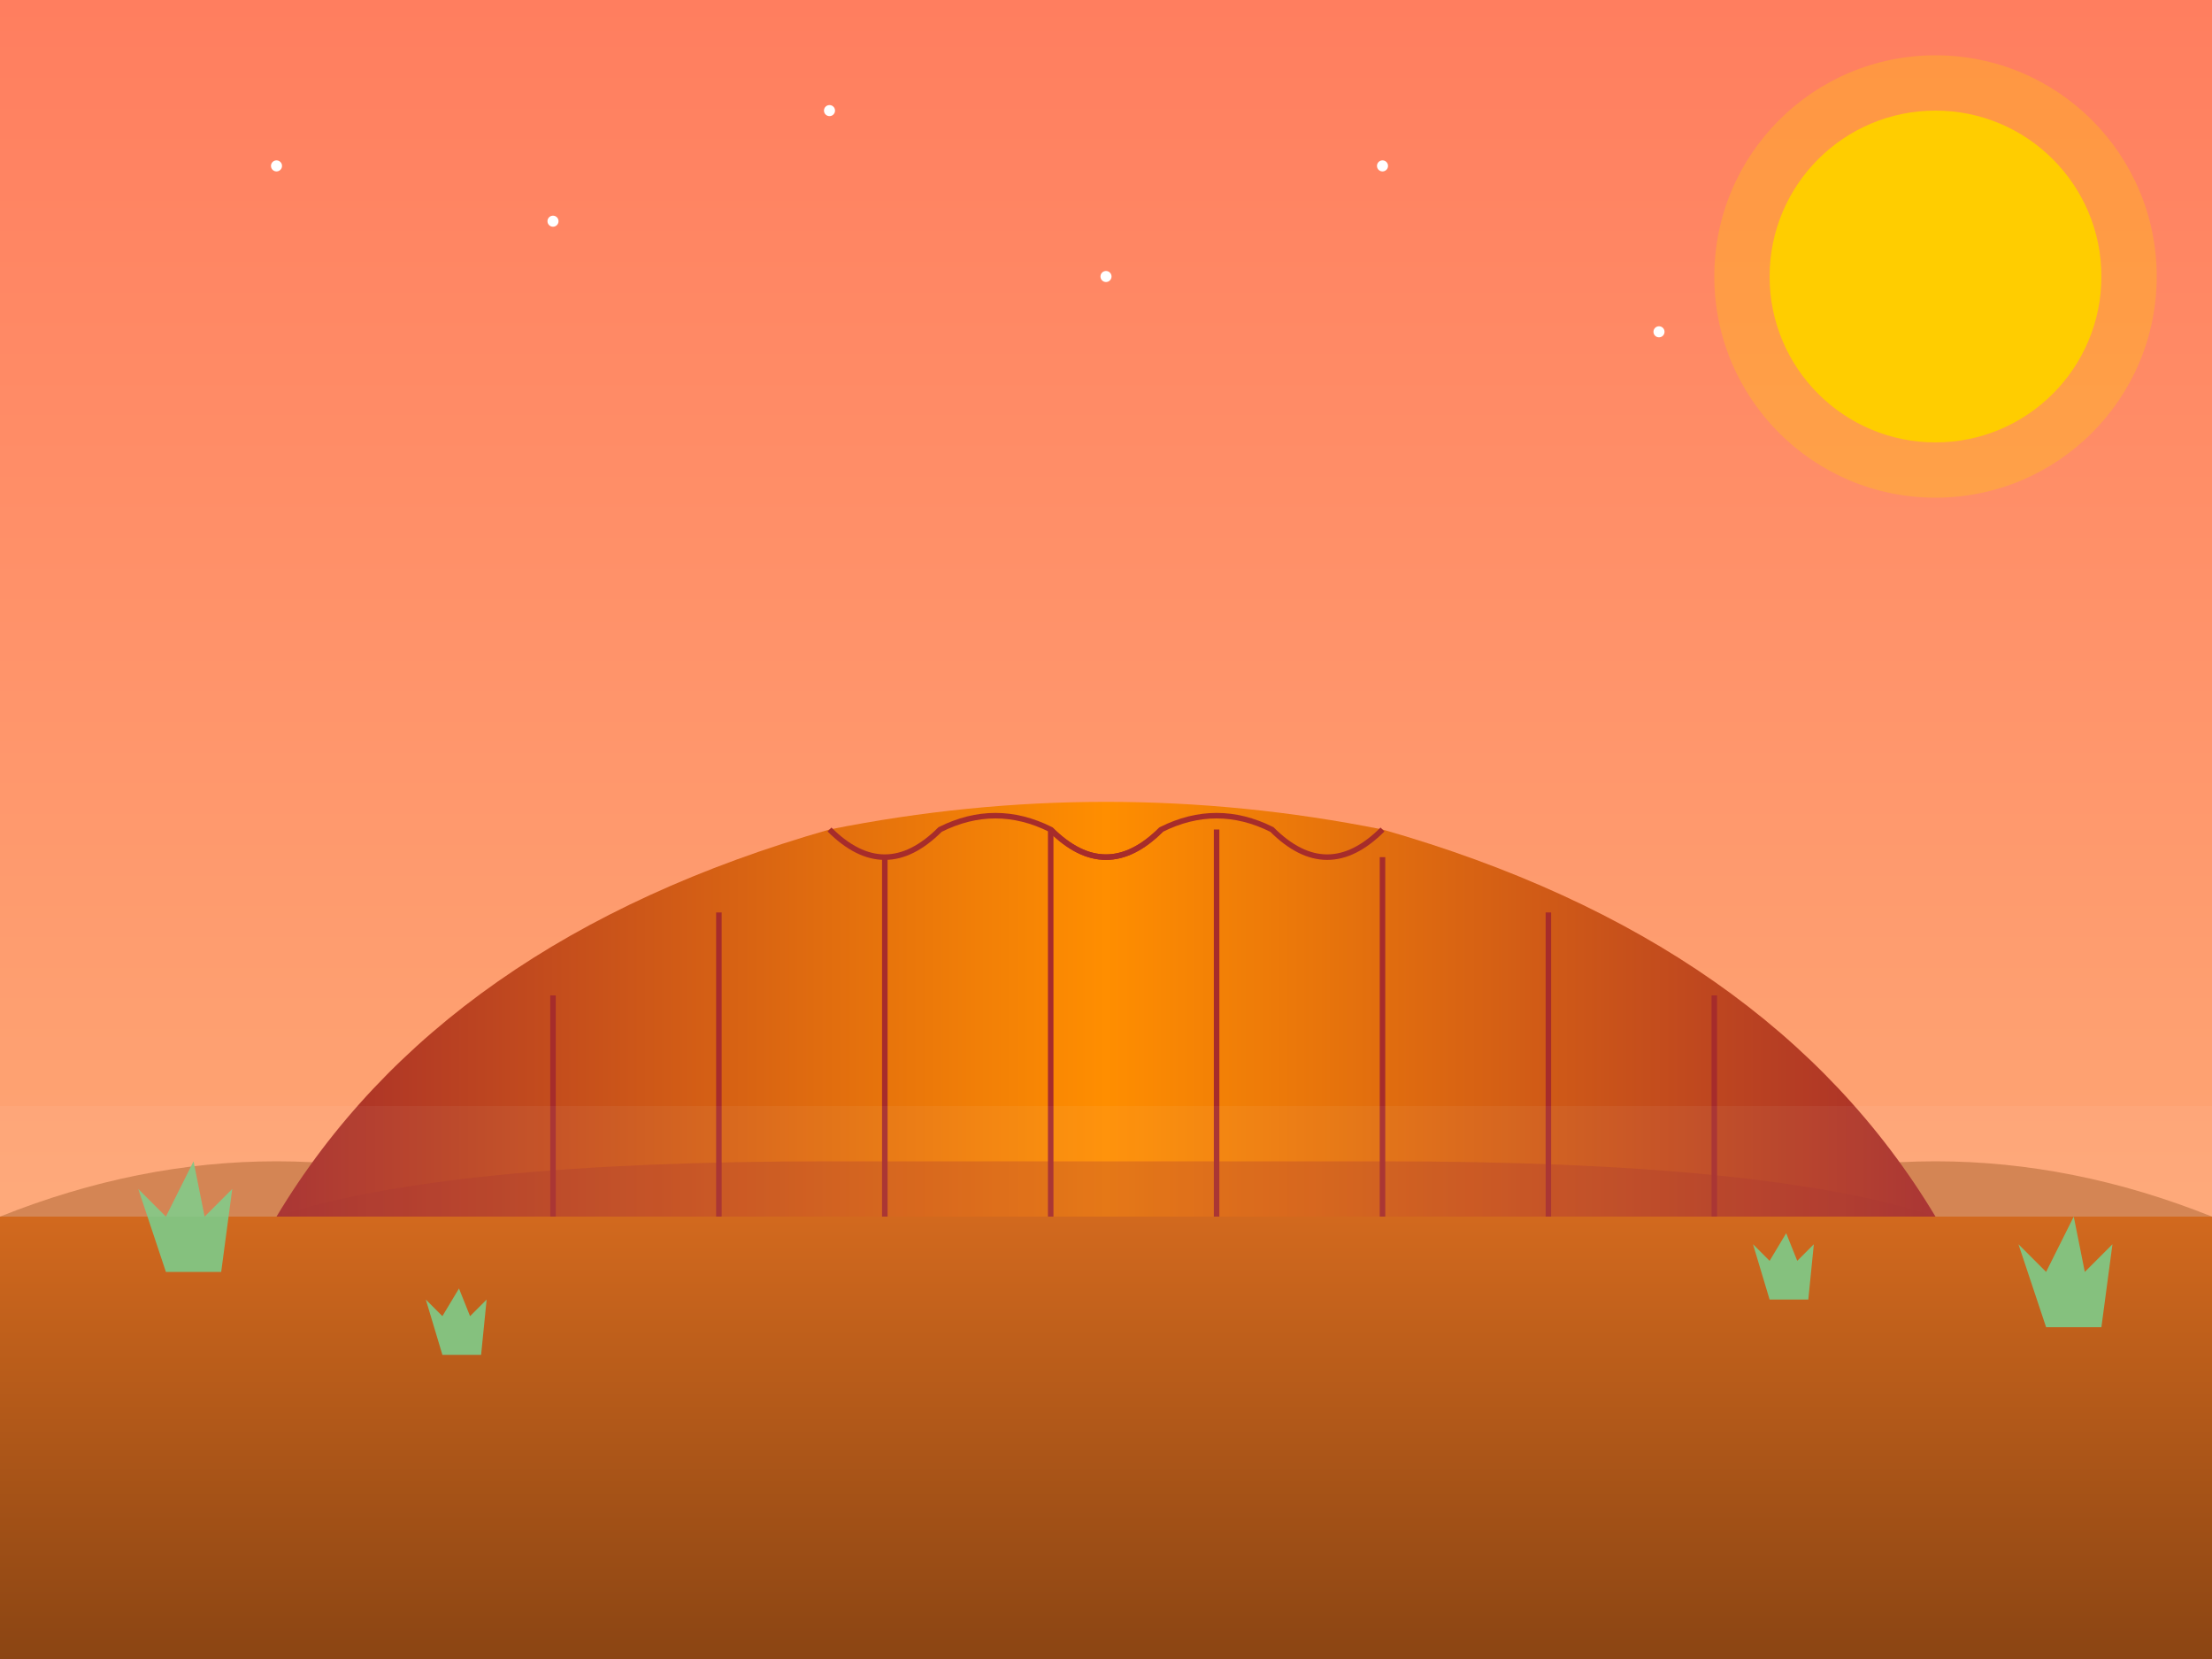 <svg xmlns="http://www.w3.org/2000/svg" width="400" height="300" viewBox="0 0 400 300">
  <rect x="0" y="0" width="400" height="300" fill="#333333" stroke="none"/>
  <defs>
    <linearGradient id="skyGradient" x1="0%" y1="0%" x2="0%" y2="100%">
      <stop offset="0%" stop-color="#FF7E5F" />
      <stop offset="100%" stop-color="#FEB47B" />
    </linearGradient>
    <linearGradient id="rockGradient" x1="0%" y1="0%" x2="100%" y2="0%">
      <stop offset="0%" stop-color="#A62C2B" />
      <stop offset="50%" stop-color="#FF8E00" />
      <stop offset="100%" stop-color="#A62C2B" />
    </linearGradient>
    <linearGradient id="groundGradient" x1="0%" y1="0%" x2="0%" y2="100%">
      <stop offset="0%" stop-color="#D2691E" />
      <stop offset="100%" stop-color="#8B4513" />
    </linearGradient>
  </defs>
  
  <!-- Sky background -->
  <rect width="400" height="300" fill="url(#skyGradient)" />
  
  <!-- Sun -->
  <circle cx="350" cy="50" r="30" fill="#FFCD00" />
  <circle cx="350" cy="50" r="40" fill="#FFCD00" opacity="0.3" />
  
  <!-- Desert ground -->
  <path d="M0,220 L400,220 L400,300 L0,300 Z" fill="url(#groundGradient)" />
  
  <!-- Distant hills -->
  <path d="M0,220 Q50,200 100,220 Q150,200 200,220 Q250,190 300,220 Q350,200 400,220" fill="#A65B27" opacity="0.5" />
  
  <!-- Uluru main shape -->
  <path d="M50,220 Q80,170 150,150 Q200,140 250,150 Q320,170 350,220" fill="url(#rockGradient)" />
  
  <!-- Rock details and textures -->
  <path d="M150,150 Q160,160 170,150 Q180,145 190,150 Q200,160 210,150" fill="none" stroke="#A62C2B" stroke-width="1" />
  <path d="M190,150 Q200,160 210,150 Q220,145 230,150 Q240,160 250,150" fill="none" stroke="#A62C2B" stroke-width="1" />
  
  <!-- Vertical striations -->
  <path d="M100,180 L100,220" fill="none" stroke="#A62C2B" stroke-width="1" />
  <path d="M130,165 L130,220" fill="none" stroke="#A62C2B" stroke-width="1" />
  <path d="M160,155 L160,220" fill="none" stroke="#A62C2B" stroke-width="1" />
  <path d="M190,150 L190,220" fill="none" stroke="#A62C2B" stroke-width="1" />
  <path d="M220,150 L220,220" fill="none" stroke="#A62C2B" stroke-width="1" />
  <path d="M250,155 L250,220" fill="none" stroke="#A62C2B" stroke-width="1" />
  <path d="M280,165 L280,220" fill="none" stroke="#A62C2B" stroke-width="1" />
  <path d="M310,180 L310,220" fill="none" stroke="#A62C2B" stroke-width="1" />
  
  <!-- Shadow -->
  <path d="M50,220 Q80,210 150,210 Q200,210 250,210 Q320,210 350,220" fill="#A62C2B" opacity="0.3" />
  
  <!-- Desert vegetation -->
  <g transform="translate(30, 230)">
    <path d="M0,0 L-5,-15 L0,-10 L5,-20 L7,-10 L12,-15 L10,0" fill="#85C17E" />
  </g>
  <g transform="translate(370, 240)">
    <path d="M0,0 L-5,-15 L0,-10 L5,-20 L7,-10 L12,-15 L10,0" fill="#85C17E" />
  </g>
  <g transform="translate(80, 245)">
    <path d="M0,0 L-3,-10 L0,-7 L3,-12 L5,-7 L8,-10 L7,0" fill="#85C17E" />
  </g>
  <g transform="translate(320, 235)">
    <path d="M0,0 L-3,-10 L0,-7 L3,-12 L5,-7 L8,-10 L7,0" fill="#85C17E" />
  </g>
  
  <!-- Heat haze effect -->
  <rect x="0" y="200" width="400" height="20" fill="#FFFFFF" opacity="0.05" />
  
  <!-- Stars in twilight sky -->
  <circle cx="50" cy="30" r="1" fill="#FFFFFF" />
  <circle cx="100" cy="40" r="1" fill="#FFFFFF" />
  <circle cx="150" cy="20" r="1" fill="#FFFFFF" />
  <circle cx="200" cy="50" r="1" fill="#FFFFFF" />
  <circle cx="250" cy="30" r="1" fill="#FFFFFF" />
  <circle cx="300" cy="60" r="1" fill="#FFFFFF" />
</svg>

